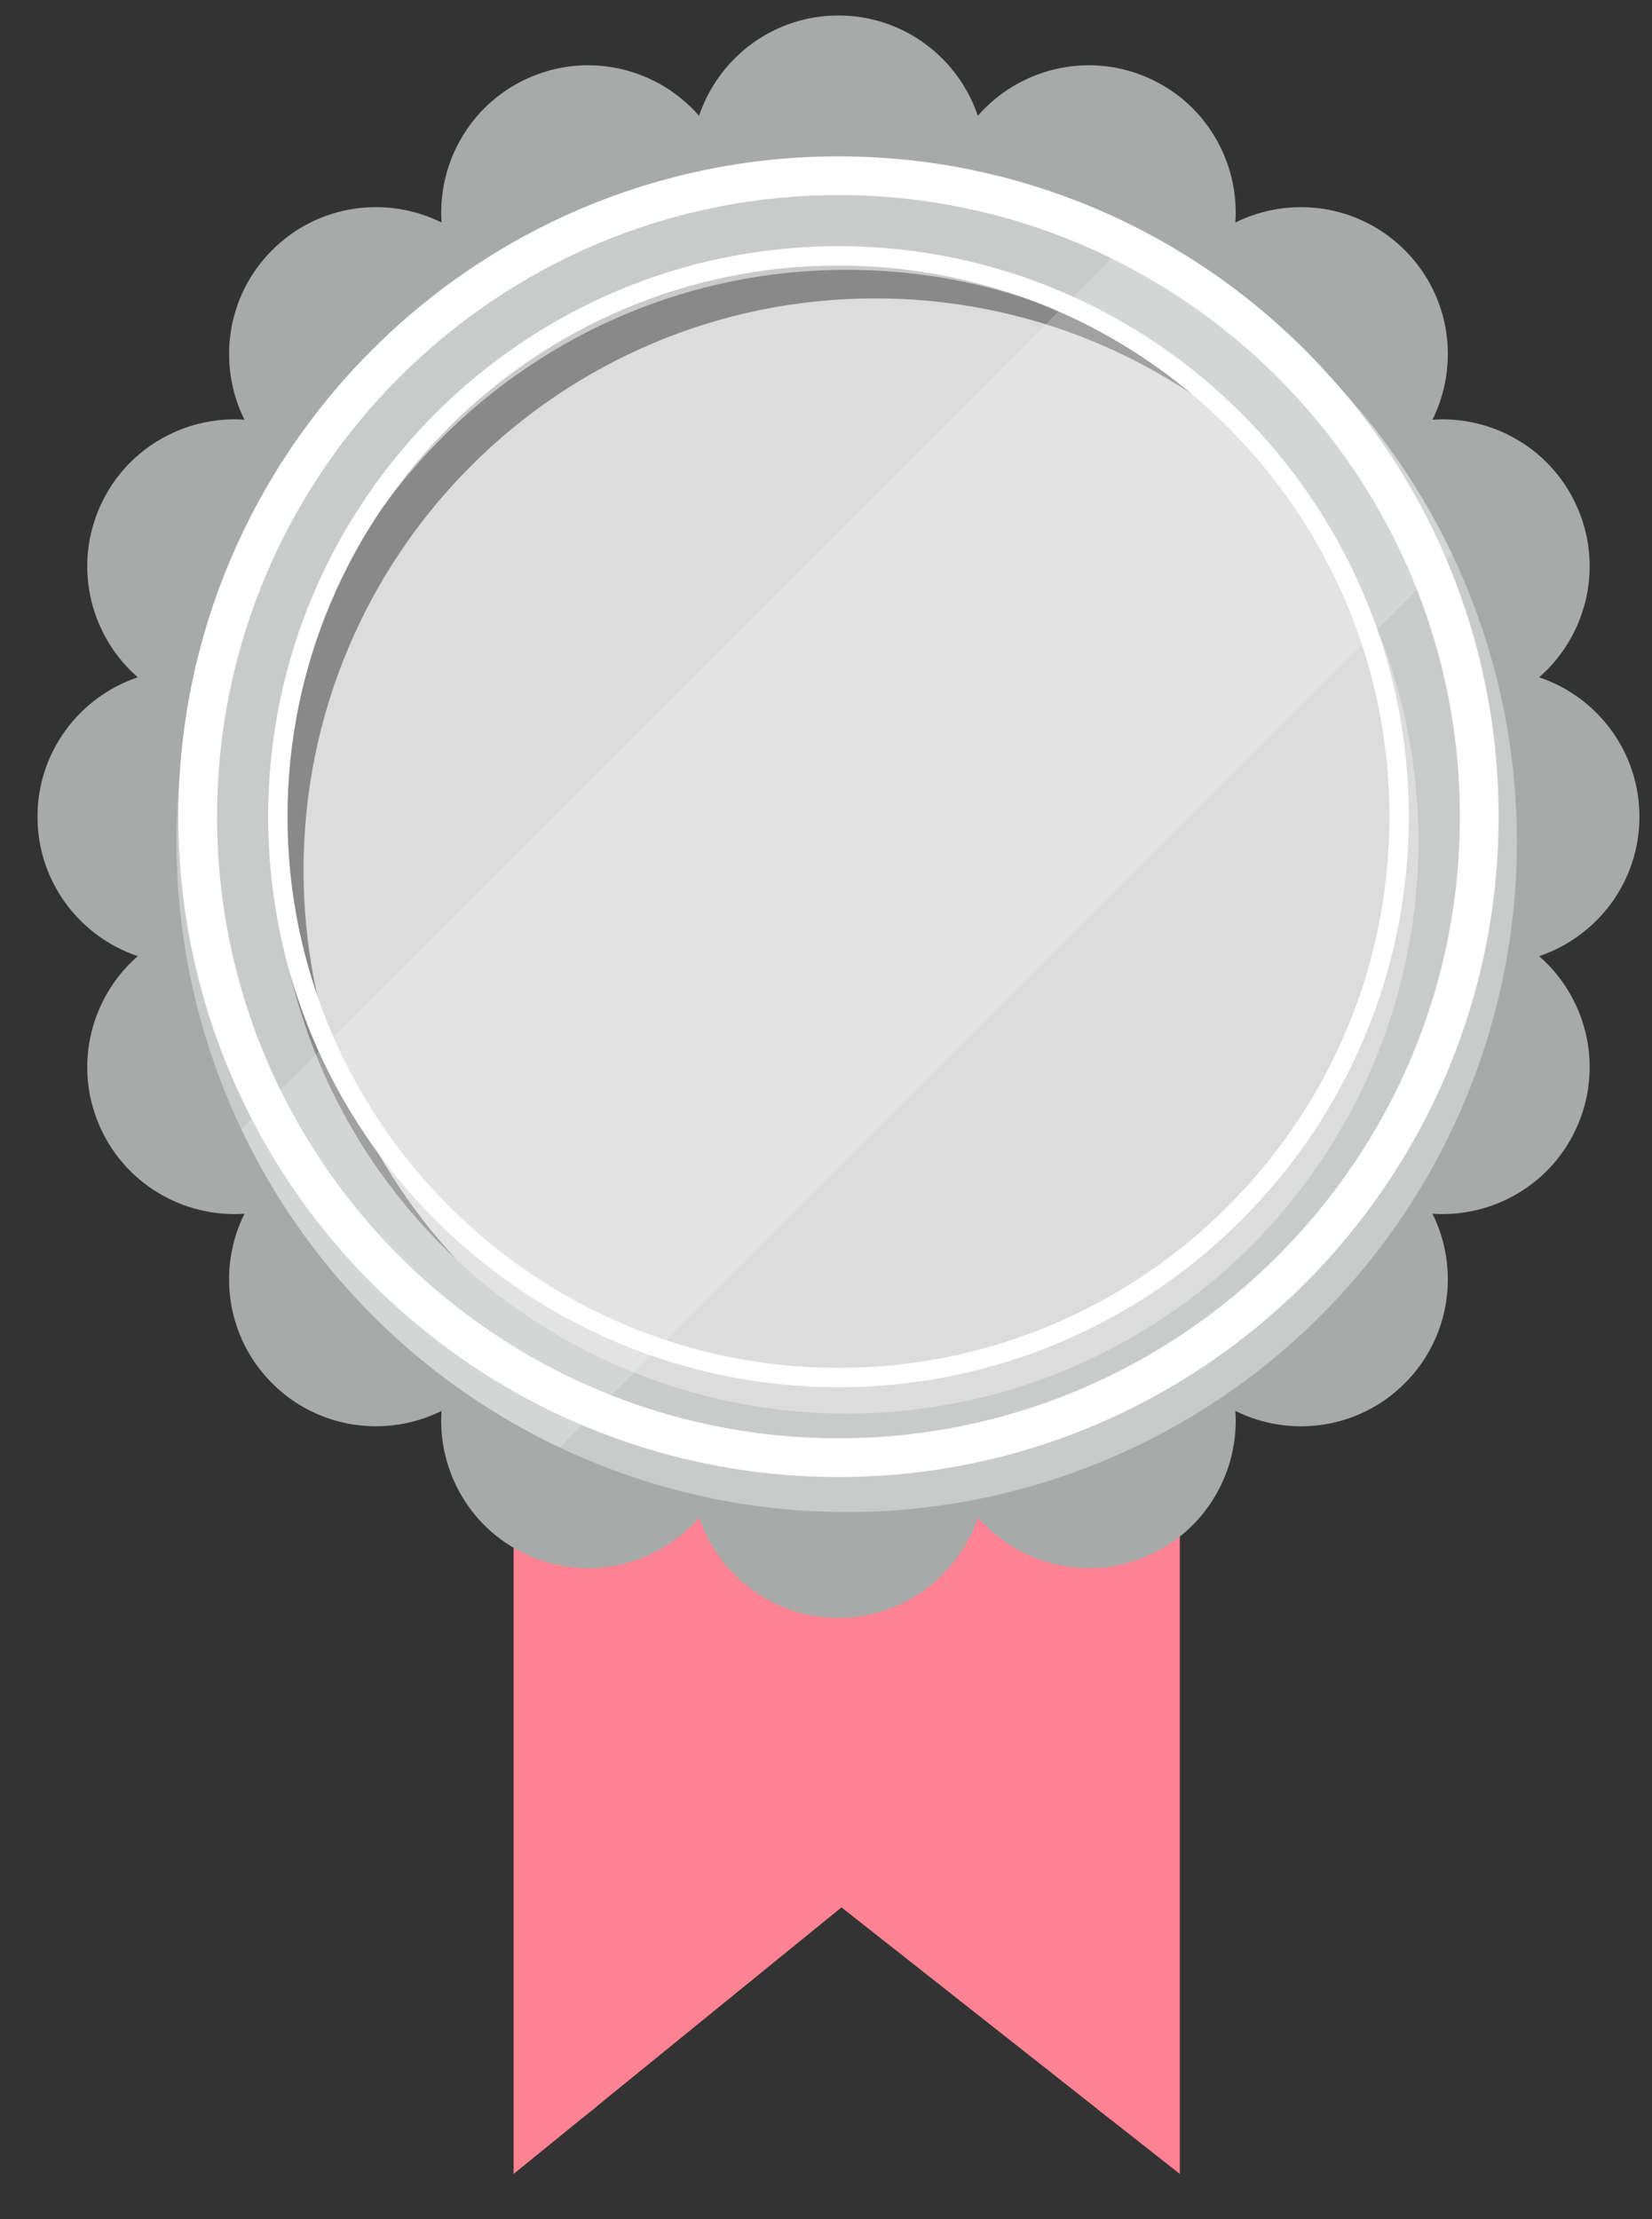 <?xml version="1.0" encoding="UTF-8"?>
<svg id="_レイヤー_1" data-name="レイヤー 1" xmlns="http://www.w3.org/2000/svg" version="1.1" xmlns:xlink="http://www.w3.org/1999/xlink" viewBox="0 0 35 47">
  <rect x="0" y="0" width="35" height="47" fill="#333333" stroke="none"/>
  <defs>
    <style>
      .cls-1 {
        fill: #ff8392;
      }

      .cls-1, .cls-2, .cls-3, .cls-4, .cls-5, .cls-6 {
        stroke-width: 0px;
      }

      .cls-2 {
        fill: #898989;
      }

      .cls-7 {
        opacity: .2;
        stroke-miterlimit: 10;
        stroke-width: 9.538px;
      }

      .cls-7, .cls-4, .cls-8, .cls-9 {
        fill: none;
      }

      .cls-7, .cls-8, .cls-9 {
        stroke: #fff;
      }

      .cls-3 {
        fill: #fff;
        opacity: .35;
      }

      .cls-5 {
        fill: #c9caca;
      }

      .cls-8 {
        stroke-width: .41px;
      }

      .cls-8, .cls-9 {
        stroke-linecap: round;
        stroke-linejoin: round;
      }

      .cls-10 {
        clip-path: url(#clippath);
      }

      .cls-9 {
        stroke-width: .82px;
      }

      .cls-6 {
        fill: #a7aaa9;
      }
    </style>
    <clipPath id="clippath">
      <circle class="cls-4" cx="17.939" cy="17.827" r="14.199"/>
    </clipPath>
  </defs>
  <g>
    <polygon class="cls-1" points="10.881 46.044 10.881 23.46 24.996 23.46 24.996 46.044 17.828 40.398 10.881 46.044"/>
    <polygon class="cls-1" points="12.343 23.46 12.343 44.856 12.646 44.61 12.646 23.46 12.343 23.46"/>
    <polygon class="cls-1" points="23.232 23.46 23.232 44.655 23.534 44.893 23.534 23.46 23.232 23.46"/>
  </g>
  <path class="cls-6" d="M34.734,17.298c0-1.374-.89-2.538-2.125-2.953.982-.856,1.359-2.272.833-3.541-.526-1.269-1.794-2.004-3.093-1.915.58-1.166.386-2.619-.586-3.59-.972-.972-2.424-1.165-3.59-.586.089-1.299-.645-2.567-1.915-3.093-1.269-.526-2.686-.149-3.541.833-.415-1.234-1.579-2.125-2.953-2.125s-2.538.89-2.953,2.125c-.856-.982-2.272-1.359-3.541-.833-1.269.526-2.004,1.794-1.915,3.093-1.166-.58-2.619-.386-3.59.586-.972.972-1.165,2.424-.586,3.59-1.299-.089-2.567.645-3.093,1.915-.526,1.269-.149,2.686.833,3.541-1.234.415-2.125,1.579-2.125,2.953s.89,2.538,2.125,2.953c-.982.856-1.359,2.272-.833,3.541.526,1.269,1.794,2.004,3.093,1.915-.58,1.166-.386,2.619.586,3.59.972.972,2.424,1.165,3.59.586-.089,1.299.645,2.567,1.915,3.093,1.269.526,2.686.149,3.541-.833.415,1.234,1.579,2.125,2.953,2.125s2.538-.89,2.953-2.125c.856.982,2.272,1.359,3.541.833,1.269-.526,2.004-1.794,1.915-3.093,1.166.58,2.619.386,3.59-.586.972-.972,1.165-2.424.586-3.59,1.299.089,2.567-.645,3.093-1.915.526-1.269.149-2.686-.833-3.541,1.234-.415,2.125-1.579,2.125-2.953Z"/>
  <g>
    <circle class="cls-5" cx="17.939" cy="17.827" r="14.199"/>
    <circle class="cls-3" cx="17.939" cy="17.827" r="12.113" transform="translate(-3.305 31.55) rotate(-77.683)"/>
    <path class="cls-2" d="M18.544,6.32c3.191,0,6.093,1.234,8.256,3.251-2.211-2.372-5.363-3.857-8.862-3.857-6.689,0-12.113,5.423-12.113,12.113,0,3.499,1.484,6.651,3.857,8.862-2.017-2.163-3.251-5.065-3.251-8.256,0-6.689,5.423-12.113,12.113-12.113Z"/>
    <g class="cls-10">
      <line class="cls-7" x1="3.74" y1="32.026" x2="32.138" y2="3.628"/>
    </g>
  </g>
  <g>
    <path class="cls-9" d="M17.764,30.873c-7.485,0-13.575-6.09-13.575-13.576S10.279,3.722,17.764,3.722s13.576,6.09,13.576,13.575-6.09,13.576-13.576,13.576Z"/>
    <path class="cls-8" d="M17.764,29.176c-6.549,0-11.878-5.329-11.878-11.879s5.329-11.878,11.878-11.878,11.879,5.329,11.879,11.878-5.329,11.879-11.879,11.879Z"/>
  </g>
</svg>